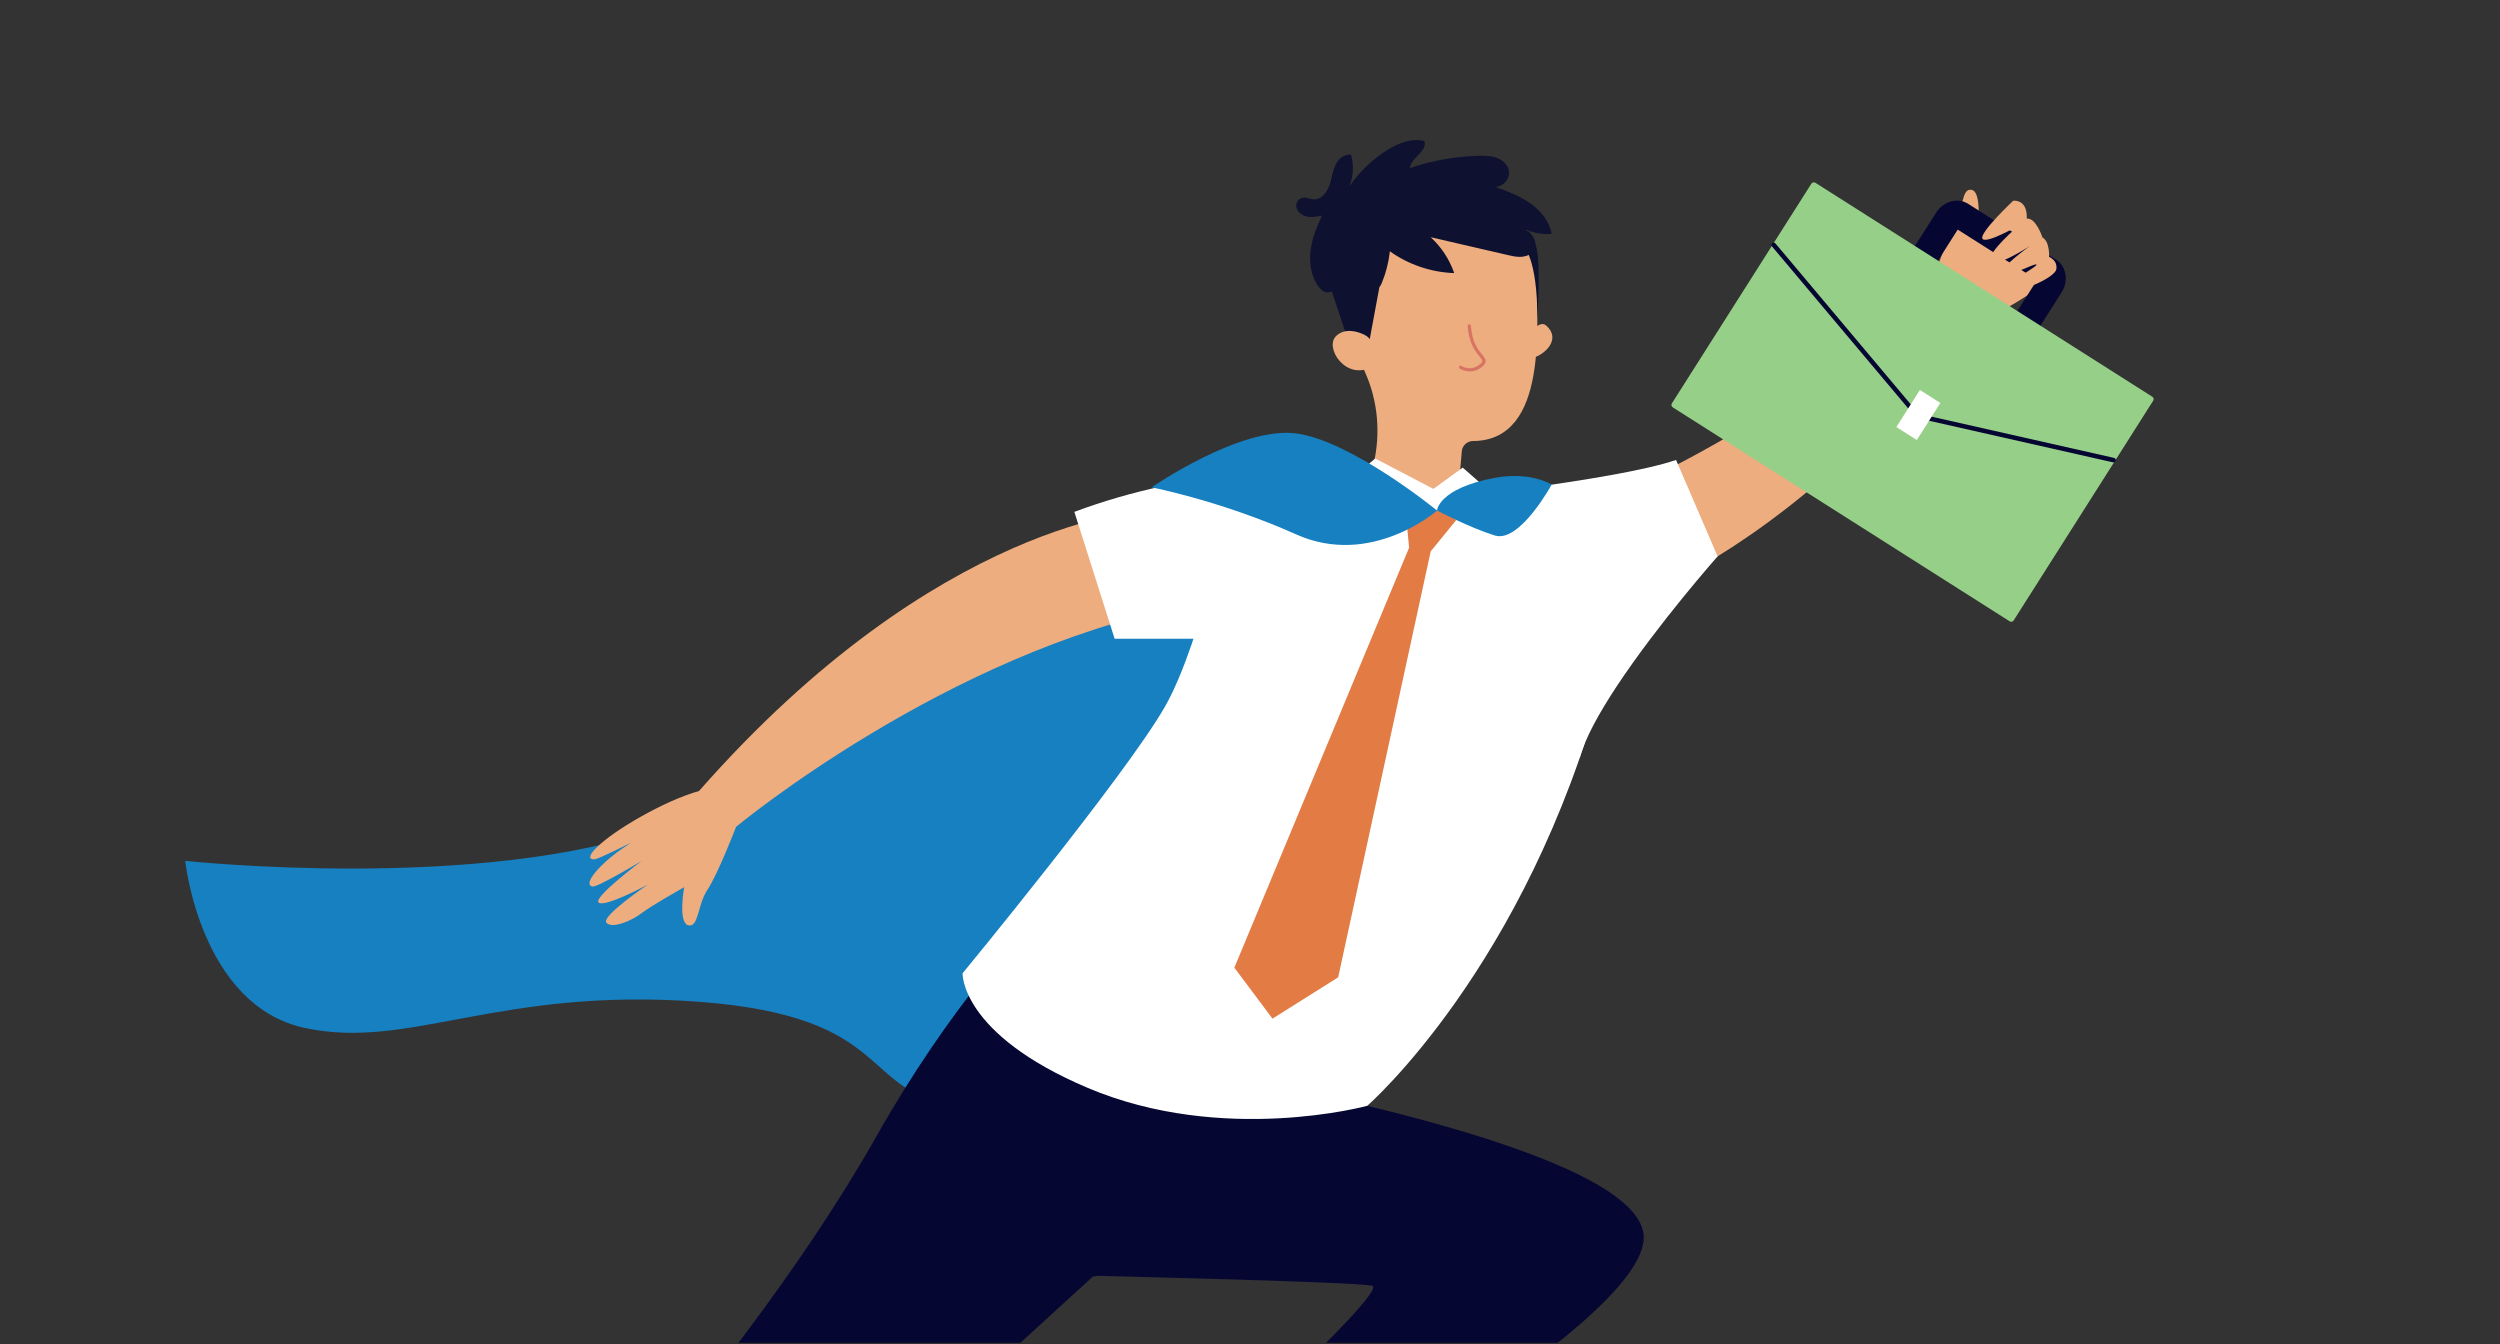 <?xml version="1.0" encoding="UTF-8"?> <svg xmlns="http://www.w3.org/2000/svg" xmlns:xlink="http://www.w3.org/1999/xlink" id="Calque_1" data-name="Calque 1" viewBox="0 0 520.15 279.63"><rect x="0" y="0" width="520.15" height="279.63" fill="#333333" stroke="none"/><defs><style> .cls-1 { fill: #edad7f; } .cls-1, .cls-2, .cls-3, .cls-4, .cls-5, .cls-6, .cls-7, .cls-8, .cls-9 { stroke-width: 0px; } .cls-2 { fill: #e27b44; } .cls-10 { clip-path: url(#clippath); } .cls-3 { fill: none; } .cls-4 { fill: #d87464; } .cls-5 { fill: #1680c1; } .cls-6 { fill: #060633; } .cls-7 { fill: #96d088; } .cls-8 { fill: #0f1130; } .cls-9 { fill: #fff; } </style><clipPath id="clippath"><rect class="cls-3" x="2.15" y="-1.61" width="459.06" height="281"></rect></clipPath></defs><g class="cls-10"><g><path class="cls-5" d="M233.96,106.77s-56.94,50.93-96.06,65.24c-37.56,13.74-99.36,7.1-99.36,7.1,0,0,3.11,30.1,24.9,34.77,21.78,4.67,40.24-8.56,81.97-5.45,41.73,3.11,32.98,19.45,54.86,21.78,21.88,2.34,77.76-103.52,77.76-103.52l-44.06-19.93h0Z"></path><path class="cls-6" d="M250.85,222.82c2.19.87,90.26,15.55,91.14,34.39.88,18.84-86.42,65.72-86.42,65.72l-11.64-13.23s45.49-41.31,41.54-42.19c-3.94-.87-62.65-2.19-62.65-2.19l28.04-42.5h0Z"></path><path class="cls-6" d="M281.52,217.12l-68.47-23.6s-15.15,15.39-30.72,42.93c-31.74,56.15-92.04,115.45-92.04,115.45l17.09,17.31c19.73-16.06,54.98-42.3,67.3-54.37,36.29-35.55,106.83-97.72,106.83-97.72h0Z"></path><path class="cls-9" d="M323.29,114.4c-10.06-10.45-48.52-22.51-66.53-14.01,0,0-6.44,32.94-14.5,46.85-8.33,14.39-41.99,55.27-41.99,55.27,0,0-.46,12.6,26,23.82,28.15,11.94,58.19,3.75,58.19,3.75,0,0,33.07-28.73,48.98-87.88,8.72-32.43-.09-17.36-10.15-27.81h0Z"></path><path class="cls-1" d="M238.37,106.23s-43.1,1.63-92.96,58.38l7.76,7.4s43.74-36.31,93.01-45.86l-7.8-19.92h0Z"></path><path class="cls-1" d="M153.16,172.01s-3.78,9.82-5.94,13.06c-2.15,3.24-1.83,7.99-4.02,7.44-2.19-.54-.85-7.92-.85-7.92,0,0-6.91,3.88-8.85,5.4-1.94,1.52-6.1,3.34-7.32,2.01-1.22-1.33,8.62-7.96,8.62-7.96,0,0-8.83,4.77-10.22,3.77-1.39-.99,8.96-8.71,8.96-8.71,0,0-9.17,5.54-10.27,5.35-1.1-.19-.9-1.61,1.88-4.36,2.77-2.75,6.31-4.85,6.31-4.85,0,0-6.73,3.41-7.69,3.54-.95.13-2.35-.39,2.18-4.03,4.53-3.64,15.62-9.91,22.43-10.8l4.79,8.04h0Z"></path><path class="cls-2" d="M298.02,106.23c1.82-.61,4.97,1.96,4.97,1.96l-5.32,6.53-19.25,88.62-13.67,8.6-7.93-10.61,36.36-87.38-.65-6.81,5.49-.9h0Z"></path><path class="cls-1" d="M319.93,130.89s42.94-4,89.61-63.4l-8.15-6.96s-41.68,38.66-90.34,50.9l8.89,19.46h0Z"></path><path class="cls-1" d="M401.39,60.52s3.24-10.01,5.21-13.37c1.97-3.36,1.39-8.08,3.61-7.65,2.22.42,1.28,7.86,1.28,7.86,0,0,5.15-1.68,7.01-3.3,1.86-1.62,2.08,2.14,2.08,2.14l1.81,4.44,2.03,3.72s6.24-.24,1.91,3.64c-4.33,3.88-12.96,9.03-19.72,10.29l-5.23-7.77h0Z"></path><path class="cls-6" d="M423.16,69.92l-4.8-3.05,5.47-8.62-16.51-10.48-5.47,8.62-4.8-3.05,5.79-9.11c1.51-2.38,4.5-3.19,6.66-1.82l18.26,11.6c2.17,1.37,2.7,4.42,1.19,6.8l-5.79,9.11h0Z"></path><path class="cls-7" d="M447.8,82.54l-70.09-44.51c-.28-.18-.65-.09-.83.18l-29.03,45.72c-.18.28-.09.65.19.83l70.09,44.51c.28.18.65.09.83-.18l29.03-45.72c.18-.28.1-.65-.18-.83h0Z"></path><path class="cls-6" d="M398.68,86.9s-.08-.06-.11-.09l-29.89-35.54c-.17-.2-.14-.5.06-.67.2-.17.5-.14.67.06l29.78,35.42,40.66,9.19c.25.06.42.31.36.57-.06.25-.31.42-.57.36l-40.82-9.23c-.05-.01-.1-.03-.15-.06h0Z"></path><polygon class="cls-9" points="403.71 83.84 399.45 81.14 394.56 88.85 398.81 91.55 403.71 83.84 403.71 83.84"></polygon><path class="cls-1" d="M418.89,41.74s-7.24,6.81-6.41,7.95c.82,1.14,7.63-2.85,7.55-2.75-.08.1-6.48,5.43-5.91,7.32.57,1.89,8.19-3.06,8.19-3.06,0,0-6.37,4.56-5.91,5.83.46,1.27,7.03-2.43,7.3-1.98.27.45-5.63,3.2-5.12,4.8.5,1.6,8.96-1.96,9.26-3.83.3-1.87-1.5-2.58-1.5-2.58,0,0,.16-3.2-1.38-4.03,0,0-1.35-4.16-3.28-3.93,0,0,.41-3.81-2.78-3.73h0Z"></path><path class="cls-9" d="M357.37,115.75s-12.34,13.94-20.97,27c-3.64,5.51-6.62,10.86-7.73,14.94l-.15-.32-25.69-53.95s1.75-.19,4.6-.54c2.71-.33,6.41-.79,10.52-1.35,10.75-1.47,24.37-3.63,30.77-5.83l8.64,20.05h0Z"></path><path class="cls-9" d="M286.41,100.4l-14.08-2.62s-23.99-.58-48.8,8.72l8.38,26.39h23.99l30.51-32.48h0Z"></path><polygon class="cls-6" points="227.7 265.67 227.26 265.18 250.22 244.56 250.66 245.05 227.7 265.67 227.7 265.67"></polygon><path class="cls-1" d="M318.55,69.06s1.86-2.47,3.14-1.34c3.26,2.87-.36,6.09-2.69,6.71l-.44-5.37h0Z"></path><path class="cls-1" d="M319.88,59.36h-.02c.03-.27.05-.54.07-.81.72-12.03-8.85-22.3-21.1-22.22-10.32.06-18.98,7.52-20.55,17.73-.58,3.75-.14,7.37,1.09,10.63,1.64,5.01,3.1,9.3,4.7,12.89,2.64,5.94,3.19,12.6,1.73,18.93l-.53,2.3c-.38,1.64.4,3.34,1.9,4.09,10.78,5.4,16.18.2,16.18.2l.79-9.19c.1-1.21,1.11-2.14,2.32-2.15h.02c16.01-.09,12.97-25.2,13.4-32.38h0Z"></path><polygon class="cls-8" points="276.1 57.65 280.93 72.15 284.79 71.62 288.16 53.49 276.1 57.65 276.1 57.65"></polygon><path class="cls-1" d="M285.4,71.21c-.3-.7-.86-1.25-1.54-1.57-1.41-.67-3.92-1.46-5.78.19-2.73,2.42,2.04,9.54,7.35,6.46,0,0,1.55-1.37-.03-5.08h0Z"></path><path class="cls-4" d="M307.25,76.99c-1.92.8-3.53-.31-3.55-.32-.15-.11-.19-.32-.08-.47.11-.15.32-.19.47-.08.07.05,1.86,1.26,3.82-.32.32-.26.49-.47.51-.64.03-.23-.24-.55-.59-.99-.83-1.01-2.22-2.7-2.47-6.34-.01-.19.13-.35.32-.36.19-.01.35.13.36.32.23,3.42,1.48,4.95,2.31,5.95.45.54.8.97.75,1.49-.04.37-.27.7-.75,1.1-.37.3-.74.51-1.09.66h0Z"></path><path class="cls-8" d="M317,51.3s2.88,2.29,2.86,15.04c0,0,.92-14.09-.57-15.74-1.48-1.65-2.3.7-2.3.7h0Z"></path><path class="cls-8" d="M272.57,53.52c.06-3.03,1.19-5.94,2.5-8.67-1.71.37-3.66.67-4.92-.84-.72-.86-.59-2.11.37-2.68.91-.53,1.86.1,2.81.15,1.91.1,3.12-2.04,3.57-3.9.45-1.86.8-4.04,2.46-5,.52-.3,1.13-.44,1.73-.42.63,2.17.5,4.54-.34,6.63,2.03-2.97,4.66-5.52,7.69-7.45,2.36-1.5,5.19-2.66,7.91-2,.74,2.1-2.75,3.42-3.02,5.64,4.64-1.59,9.52-2.45,14.43-2.57,1.26-.03,2.56,0,3.74.46,1.18.46,2.23,1.43,2.44,2.68.29,1.63-1.17,3.34-2.83,3.32,2.51.92,5.04,1.86,7.23,3.39,2.19,1.53,4.02,3.76,4.49,6.39-1.78.17-3.59-.13-5.22-.86,1.31,1.03,2.48,2.73,1.51,4.3-.31.49-.79.86-1.33,1.07-1.36.53-2.75.21-4.1-.1-5.34-1.24-10.69-2.48-16.03-3.71,2.22,2.03,3.92,4.62,4.9,7.47-4.77-.16-9.49-1.75-13.38-4.53-.25,2.27-.82,4.5-1.69,6.6-.25.6-.57,1.25-1.67.97-.5-.13-.91-.47-1.2-.88-1.23-1.71-3.36-1.13-4.85-.15-2.12,1.4-3.51,3.3-5.43.81-1.29-1.67-1.8-4.02-1.76-6.1h0Z"></path><polygon class="cls-9" points="279.93 100.5 286.14 95.4 298.23 101.72 304.33 97.29 308.87 101.27 307.2 109.07 299.18 105.31 288.07 112.09 279.93 100.5 279.93 100.5"></polygon><path class="cls-5" d="M299,106.23s-13.66,11.96-29.31,4.96c-15.64-7-30.09-9.79-30.09-9.79,0,0,18.5-12.77,30.09-11.22,11.58,1.56,29.31,16.05,29.31,16.05h0Z"></path><path class="cls-5" d="M322.83,100.84s-6.63,12.16-11.79,10.58c-5.16-1.58-12.05-5.2-12.05-5.2,0,0,.24-4.61,12.05-6.8,7.53-1.39,11.79,1.41,11.79,1.41h0Z"></path></g></g></svg> 
